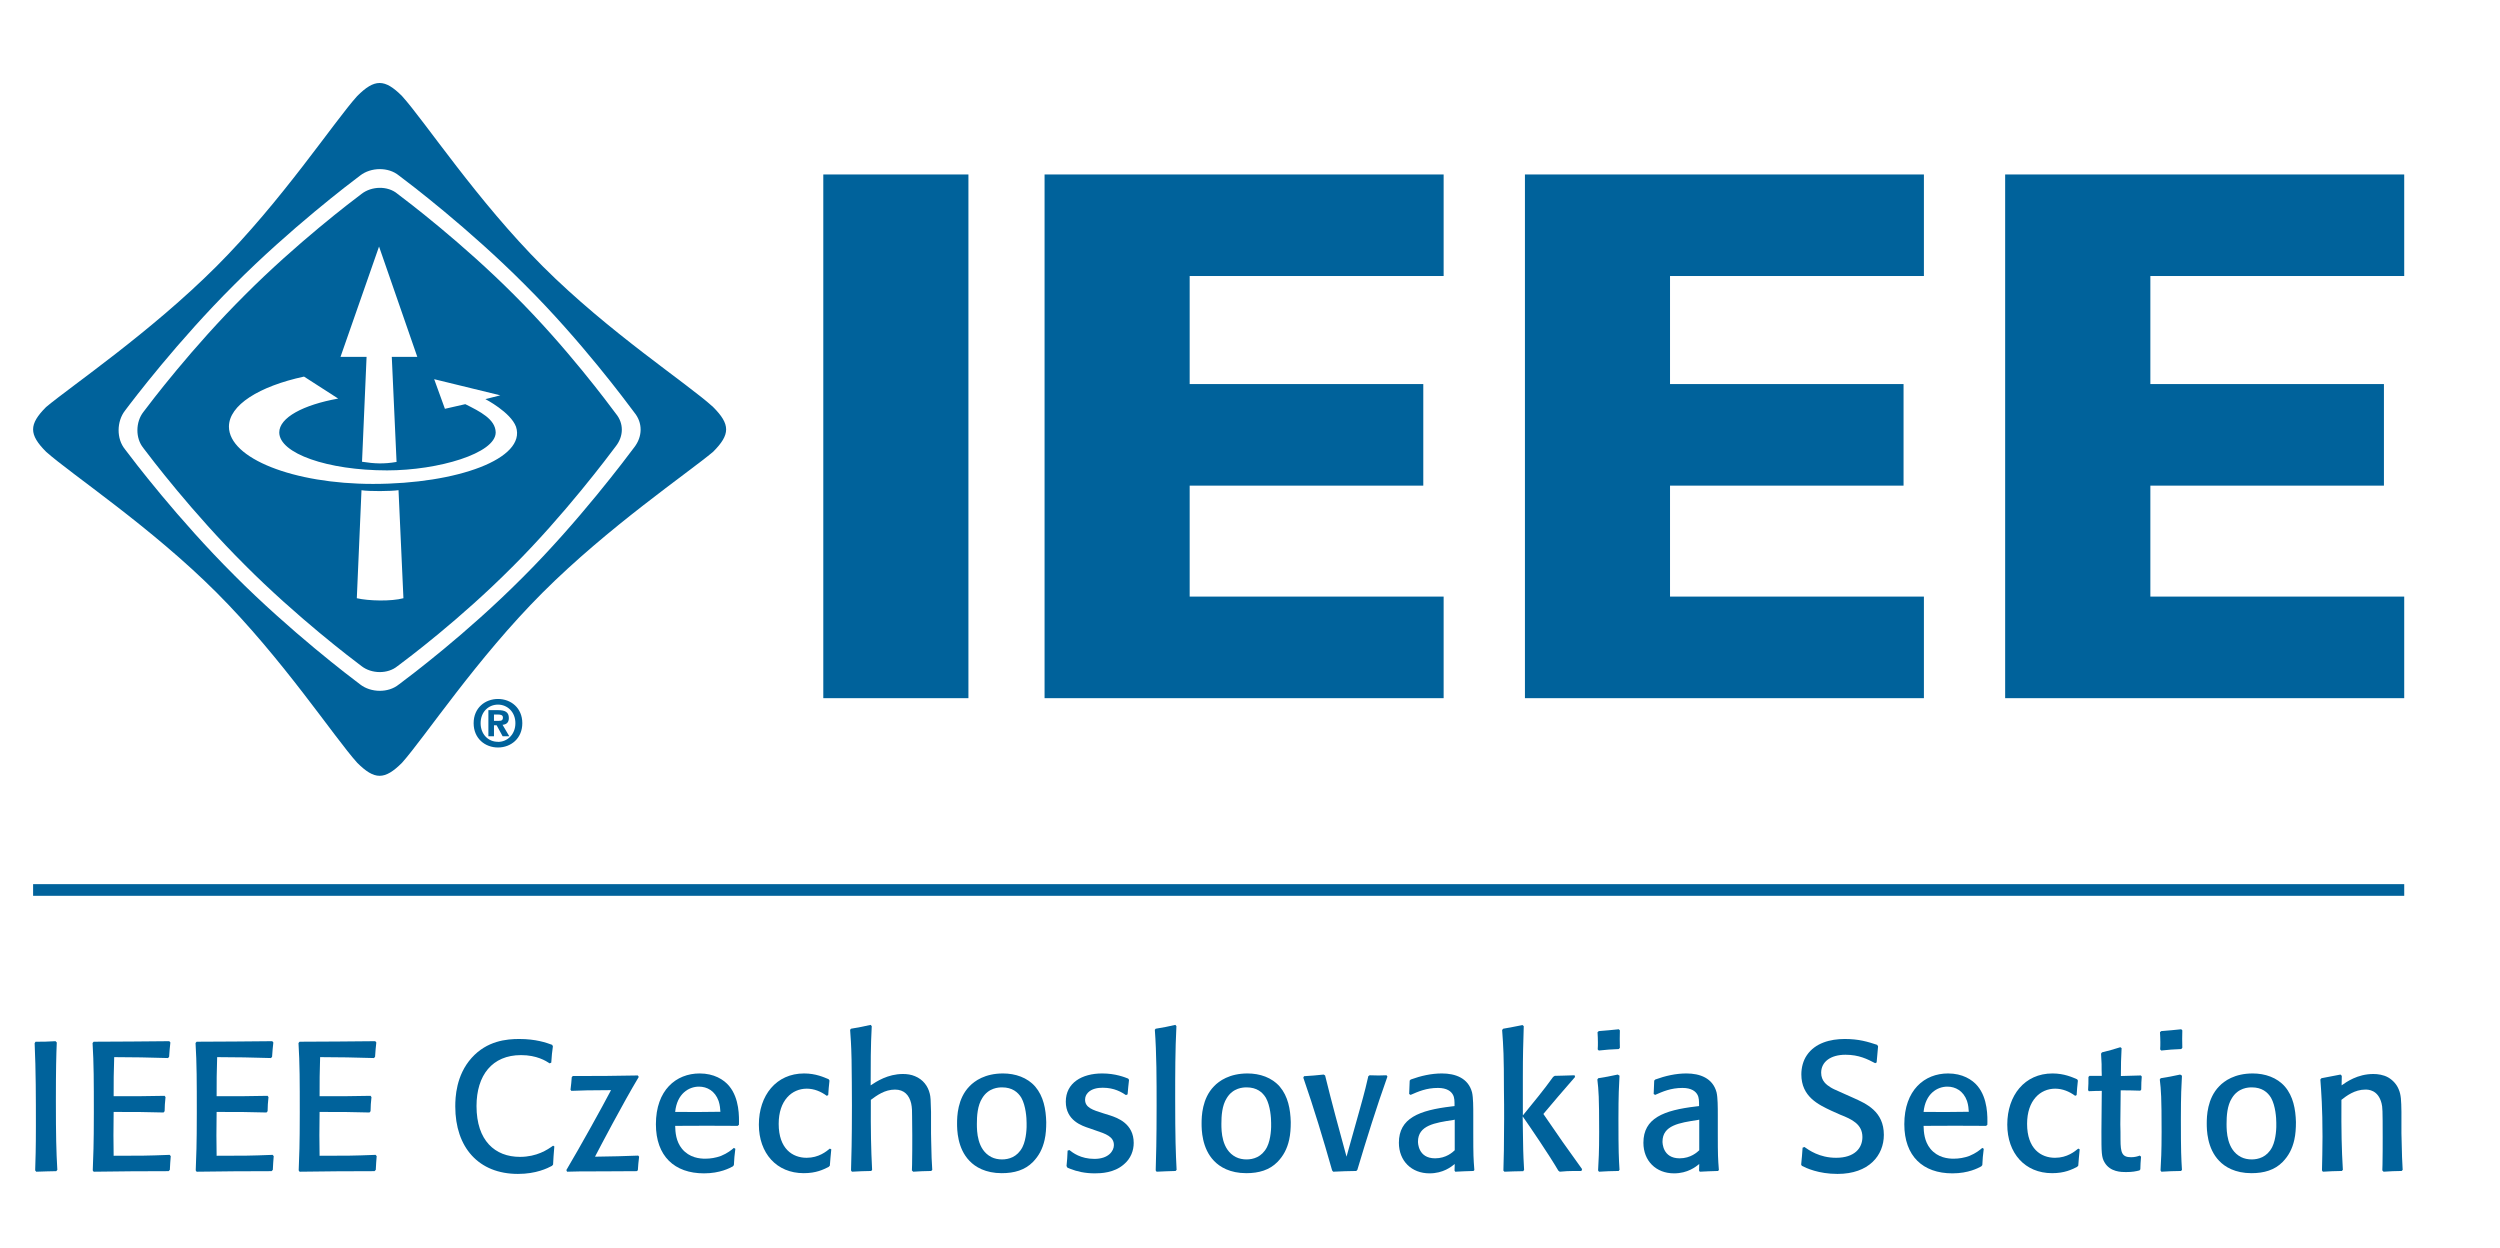 <?xml version="1.0" encoding="UTF-8" standalone="no"?>
<!DOCTYPE svg PUBLIC "-//W3C//DTD SVG 1.1//EN" "http://www.w3.org/Graphics/SVG/1.1/DTD/svg11.dtd">
<svg width="100%" height="100%" viewBox="0 0 591 295" version="1.1" xmlns="http://www.w3.org/2000/svg" xmlns:xlink="http://www.w3.org/1999/xlink" xml:space="preserve" xmlns:serif="http://www.serif.com/" style="fill-rule:evenodd;clip-rule:evenodd;stroke-linejoin:round;stroke-miterlimit:2;">
    <rect id="Artboard1" x="0" y="0" width="591" height="295" style="fill:none;"/>
    <g id="Artboard11" serif:id="Artboard1">
        <g transform="matrix(1.067,0,0,0.7,-1769.18,-949.595)">
            <g transform="matrix(2.902,0,0,4.422,1193.65,-1190.48)">
                <path d="M208.462,610.158C207.88,610.932 204.221,615.837 199.92,620.118L199.917,620.12C195.635,624.422 191.281,627.675 190.508,628.256L190.494,628.264C189.69,628.929 188.357,628.902 187.537,628.264C186.762,627.682 182.205,624.227 177.923,619.926L177.922,619.923C173.621,615.641 170.164,611.084 169.584,610.309L169.585,610.308C168.919,609.505 168.947,608.171 169.585,607.353C170.165,606.577 173.622,602.02 177.923,597.739L177.926,597.736C182.206,593.435 186.764,589.98 187.539,589.398C188.358,588.761 189.692,588.733 190.495,589.398L190.496,589.397C191.271,589.977 195.828,593.434 200.11,597.735L200.112,597.738C204.414,602.018 207.879,606.711 208.46,607.485L208.462,607.489C209.127,608.292 209.098,609.339 208.462,610.158ZM214.482,607.076C212.538,605.294 206.519,601.375 201.478,596.334C196.477,591.333 192.488,585.272 190.734,583.33C189.407,582 188.639,582 187.311,583.33C185.556,585.272 181.569,591.333 176.568,596.334C171.526,601.375 165.507,605.454 163.563,607.076C162.236,608.405 162.236,609.171 163.563,610.5C165.507,612.231 171.568,616.242 176.569,621.243C181.61,626.284 185.557,632.303 187.311,634.247C188.639,635.575 189.407,635.575 190.734,634.247C192.466,632.303 196.435,626.284 201.476,621.243C206.478,616.242 212.578,612.099 214.482,610.5C215.81,609.171 215.81,608.405 214.482,607.076" style="fill:rgb(0,98,155);fill-rule:nonzero;"/>
            </g>
            <g transform="matrix(2.902,0,0,4.422,1193.65,-1190.13)">
                <path d="M188.514,612.872C182.442,612.872 177.532,610.918 177.519,608.507C177.511,606.854 179.825,605.416 183.251,604.675L185.859,606.354C183.189,606.833 181.361,607.81 181.361,608.939C181.361,610.54 185.047,611.839 189.594,611.839C193.501,611.839 197.885,610.54 197.885,608.939C197.866,607.93 196.697,607.346 195.564,606.781L194.008,607.136L193.188,604.873L198.237,606.107L197.098,606.397C197.098,606.397 199.026,607.394 199.436,608.507C200.238,610.935 194.972,612.872 188.514,612.872ZM187.282,621.602L187.639,613.354C188.201,613.448 189.902,613.436 190.466,613.349L190.841,621.602C189.905,621.853 188.176,621.81 187.282,621.602ZM188.979,594.743L191.9,603.17L189.952,603.169L190.316,611.193C189.344,611.361 188.635,611.327 187.68,611.179L188.027,603.169L186.037,603.169L188.979,594.743ZM207.06,607.506C206.522,606.787 203.306,602.433 199.313,598.46L199.312,598.457C195.339,594.466 191.109,591.259 190.39,590.719L190.389,590.721L190.375,590.706C189.628,590.089 188.406,590.13 187.646,590.721C186.927,591.26 182.697,594.467 178.724,598.458L178.722,598.461C174.729,602.434 171.522,606.664 170.984,607.383C170.393,608.142 170.367,609.381 170.984,610.126L170.982,610.128C171.521,610.845 174.728,615.075 178.721,619.048L178.722,619.051C182.695,623.042 186.925,626.25 187.644,626.788C188.405,627.381 189.642,627.407 190.387,626.788L190.4,626.781C191.119,626.243 195.16,623.224 199.133,619.231L199.136,619.23C203.127,615.257 206.523,610.705 207.062,609.987C207.653,609.226 207.679,608.255 207.062,607.51L207.06,607.506Z" style="fill:rgb(0,98,155);fill-rule:nonzero;"/>
            </g>
            <g transform="matrix(2.902,0,0,4.422,1193.65,-991.999)">
                <path d="M198.133,586.16L197.754,586.16L197.754,585.679L198.054,585.679C198.217,585.679 198.437,585.695 198.437,585.902C198.437,586.121 198.324,586.16 198.133,586.16ZM198.89,585.945C198.89,585.487 198.589,585.344 198.072,585.344L197.327,585.344L197.327,587.339L197.754,587.339L197.754,586.5L197.957,586.5L198.415,587.339L198.924,587.339L198.408,586.463C198.678,586.441 198.89,586.31 198.89,585.945ZM198.061,587.768L198.061,587.761C197.327,587.768 196.734,587.196 196.734,586.339C196.734,585.487 197.327,584.921 198.061,584.921C198.779,584.921 199.389,585.487 199.389,586.339C199.389,587.196 198.779,587.768 198.061,587.768ZM198.061,584.49C197.076,584.49 196.201,585.17 196.201,586.339C196.201,587.511 197.076,588.196 198.061,588.196C199.039,588.196 199.917,587.511 199.917,586.339C199.917,585.17 199.039,584.49 198.061,584.49" style="fill:rgb(0,98,155);"/>
            </g>
            <g transform="matrix(2.902,0,0,4.422,1193.65,-1185.81)">
                <rect x="222.896" y="588.262" width="11.08" height="39.996" style="fill:rgb(0,98,155);"/>
            </g>
            <g transform="matrix(2.902,0,0,4.422,1193.65,-1185.81)">
                <path d="M239.789,628.258L239.789,588.262L270.256,588.262L270.256,596.017L250.867,596.017L250.867,604.269L268.703,604.269L268.703,612.026L250.867,612.026L250.867,620.5L270.256,620.5L270.256,628.258L239.789,628.258Z" style="fill:rgb(0,98,155);fill-rule:nonzero;"/>
            </g>
            <g transform="matrix(2.902,0,0,4.422,1193.65,-1185.81)">
                <path d="M276.463,628.258L276.463,588.262L306.923,588.262L306.923,596.017L287.54,596.017L287.54,604.269L305.369,604.269L305.369,612.026L287.54,612.026L287.54,620.5L306.923,620.5L306.923,628.258L276.463,628.258Z" style="fill:rgb(0,98,155);fill-rule:nonzero;"/>
            </g>
            <g transform="matrix(2.902,0,0,4.422,1193.65,-1185.81)">
                <path d="M313.126,628.258L313.126,588.262L343.593,588.262L343.593,596.017L324.212,596.017L324.212,604.269L342.044,604.269L342.044,612.026L324.212,612.026L324.212,620.5L343.593,620.5L343.593,628.258L313.126,628.258Z" style="fill:rgb(0,98,155);fill-rule:nonzero;"/>
            </g>
            <g transform="matrix(2.902,0,0,4.422,1193.65,-855.969)">
                <rect x="162.568" y="567.87" width="181.026" height="0.891" style="fill:rgb(0,98,155);"/>
            </g>
            <g transform="matrix(2.902,0,0,4.422,1193.65,-694.148)">
                <path d="M164.28,543.269C163.579,543.311 163.36,543.311 162.753,543.311L162.685,543.423C162.781,545.522 162.781,547.624 162.781,549.737C162.781,551.543 162.753,552.286 162.726,553.14L162.808,553.238C163.537,553.21 163.73,553.21 164.335,553.196L164.418,553.097C164.335,551.656 164.307,550.507 164.307,547.819C164.307,545.411 164.335,544.305 164.376,543.367L164.28,543.269Z" style="fill:rgb(0,98,155);fill-rule:nonzero;"/>
            </g>
            <g transform="matrix(2.902,0,0,4.422,1193.65,-694.148)">
                <path d="M172.994,551.95C171.221,552.02 170.794,552.02 168.717,552.02C168.704,550.689 168.69,550.298 168.717,548.673C170.587,548.673 170.931,548.673 172.527,548.715L172.609,548.617C172.623,548.169 172.623,548.029 172.678,547.54L172.609,547.442C170.931,547.469 170.409,547.483 168.717,547.469C168.717,546.181 168.717,545.775 168.759,544.487C170.506,544.501 171.097,544.501 172.871,544.557L172.953,544.459C172.98,543.955 173.008,543.786 173.049,543.367L172.966,543.269C170.437,543.296 169.899,543.296 167.191,543.31L167.108,543.409C167.205,545.018 167.205,546.363 167.205,548.715C167.205,551.277 167.163,552.034 167.122,553.14L167.191,553.238C169.803,553.21 170.23,553.195 172.913,553.195L173.008,553.097C173.035,552.622 173.035,552.524 173.077,552.047L172.994,551.95Z" style="fill:rgb(0,98,155);fill-rule:nonzero;"/>
            </g>
            <g transform="matrix(2.902,0,0,4.422,1193.65,-694.148)">
                <path d="M180.855,551.95C179.082,552.02 178.655,552.02 176.579,552.02C176.565,550.689 176.551,550.298 176.579,548.673C178.448,548.673 178.792,548.673 180.388,548.715L180.471,548.617C180.484,548.169 180.484,548.029 180.539,547.54L180.471,547.442C178.792,547.469 178.27,547.483 176.579,547.469C176.579,546.181 176.579,545.775 176.62,544.487C178.367,544.501 178.958,544.501 180.732,544.557L180.813,544.459C180.841,543.955 180.869,543.786 180.91,543.367L180.827,543.269C178.298,543.296 177.761,543.296 175.052,543.31L174.97,543.409C175.066,545.018 175.066,546.363 175.066,548.715C175.066,551.277 175.025,552.034 174.984,553.14L175.052,553.238C177.664,553.21 178.091,553.195 180.774,553.195L180.869,553.097C180.896,552.622 180.896,552.524 180.938,552.047L180.855,551.95Z" style="fill:rgb(0,98,155);fill-rule:nonzero;"/>
            </g>
            <g transform="matrix(2.902,0,0,4.422,1193.65,-694.148)">
                <path d="M188.716,551.95C186.943,552.02 186.516,552.02 184.44,552.02C184.426,550.689 184.412,550.298 184.44,548.673C186.311,548.673 186.654,548.673 188.249,548.715L188.332,548.617C188.345,548.169 188.345,548.029 188.401,547.54L188.332,547.442C186.654,547.469 186.132,547.483 184.44,547.469C184.44,546.181 184.44,545.775 184.481,544.487C186.228,544.501 186.819,544.501 188.593,544.557L188.676,544.459C188.704,543.955 188.73,543.786 188.771,543.367L188.69,543.269C186.159,543.296 185.622,543.296 182.913,543.31L182.83,543.409C182.927,545.018 182.927,546.363 182.927,548.715C182.927,551.277 182.886,552.034 182.844,553.14L182.913,553.238C185.527,553.21 185.953,553.195 188.635,553.195L188.73,553.097C188.757,552.622 188.757,552.524 188.799,552.047L188.716,551.95Z" style="fill:rgb(0,98,155);fill-rule:nonzero;"/>
            </g>
            <g transform="matrix(2.902,0,0,4.422,1193.65,-694.148)">
                <path d="M202.266,551.25C201.84,551.557 201.029,552.104 199.736,552.104C197.838,552.104 196.421,550.871 196.421,548.225C196.421,545.872 197.617,544.332 199.818,544.332C201.029,544.332 201.73,544.781 202.005,544.963L202.128,544.907C202.169,544.305 202.183,544.164 202.252,543.662L202.197,543.548C201.744,543.38 200.946,543.101 199.681,543.101C198.705,543.101 197.219,543.241 196.05,544.543C194.854,545.872 194.799,547.567 194.799,548.253C194.799,551.375 196.573,553.406 199.585,553.406C200.974,553.406 201.84,552.972 202.183,552.79L202.266,552.692C202.293,552.159 202.307,551.963 202.362,551.306L202.266,551.25Z" style="fill:rgb(0,98,155);fill-rule:nonzero;"/>
            </g>
            <g transform="matrix(2.902,0,0,4.422,1193.65,-682.574)">
                <path d="M208.738,550.509C208.766,550.088 208.78,549.907 208.835,549.473L208.766,549.389C207.832,549.43 206.648,549.457 205.467,549.473C205.837,548.758 207.584,545.426 208.807,543.382L208.738,543.269C206.345,543.311 206.085,543.311 203.775,543.311L203.692,543.396C203.664,543.788 203.651,543.9 203.596,544.361L203.664,544.445C204.545,544.404 204.874,544.404 206.69,544.39C205.988,545.734 204.324,548.73 203.279,550.495L203.334,550.62C204.173,550.593 204.352,550.593 205.961,550.593C206.386,550.593 208.271,550.578 208.657,550.578L208.738,550.509Z" style="fill:rgb(0,98,155);fill-rule:nonzero;"/>
            </g>
            <g transform="matrix(2.902,0,0,4.422,1193.65,-682.695)">
                <path d="M216.07,548.828C215.893,548.982 215.589,549.234 215.081,549.443C214.696,549.584 214.284,549.653 213.884,549.653C213.458,549.653 212.675,549.584 212.109,548.898C211.643,548.323 211.601,547.637 211.587,547.146C213.843,547.133 214.215,547.133 216.36,547.146L216.456,547.063C216.47,546.447 216.498,545.061 215.713,544.109C215.3,543.605 214.544,543.143 213.458,543.143C211.657,543.143 210.116,544.416 210.116,547.021C210.116,549.457 211.532,550.773 213.788,550.773C215.012,550.773 215.755,550.368 215.989,550.241L216.07,550.143C216.098,549.598 216.112,549.457 216.181,548.898L216.07,548.828ZM215.04,546.07C213.774,546.083 213.252,546.097 211.587,546.083C211.725,544.683 212.633,544.15 213.403,544.15C214.022,544.15 214.627,544.473 214.902,545.243C215.012,545.565 215.026,545.872 215.04,546.07" style="fill:rgb(0,98,155);fill-rule:nonzero;"/>
            </g>
            <g transform="matrix(2.902,0,0,4.422,1193.65,-682.756)">
                <path d="M223.396,548.896C223.135,549.107 222.557,549.598 221.621,549.598C220.55,549.598 219.49,548.911 219.49,547.006C219.49,545.215 220.494,544.319 221.635,544.319C222.186,544.319 222.708,544.529 223.161,544.865L223.272,544.809C223.299,544.389 223.313,544.207 223.368,543.703L223.313,543.604C222.956,543.451 222.324,543.157 221.43,543.157C219.297,543.157 217.977,544.836 217.977,547.063C217.977,549.248 219.325,550.773 221.402,550.773C222.364,550.773 222.901,550.493 223.299,550.298L223.396,550.2C223.437,549.625 223.451,549.555 223.506,548.953L223.396,548.896Z" style="fill:rgb(0,98,155);fill-rule:nonzero;"/>
            </g>
            <g transform="matrix(2.902,0,0,4.422,1193.65,-699.655)">
                <path d="M231.215,554.343C231.162,553.573 231.162,553.377 231.134,552.2L231.121,551.543L231.121,549.905C231.093,548.967 231.093,548.799 231.024,548.519C230.886,547.945 230.514,547.44 229.896,547.188C229.606,547.063 229.291,547.02 228.974,547.02C227.819,547.02 226.953,547.595 226.512,547.888C226.512,546.377 226.512,544.864 226.595,543.366L226.512,543.269C225.893,543.408 225.673,543.451 225.013,543.562L224.944,543.646C224.986,544.276 225.027,544.682 225.054,545.914C225.068,547.09 225.082,548.267 225.082,549.442C225.082,552.131 225.041,553.391 225.013,554.386L225.082,554.483C225.756,554.442 225.921,554.442 226.553,554.427L226.623,554.343C226.54,552.705 226.512,551.43 226.526,548.995C226.981,548.658 227.585,548.211 228.369,548.211C229.07,548.211 229.456,548.631 229.606,549.274C229.675,549.583 229.675,549.905 229.675,550.226L229.689,551.725C229.689,552.452 229.689,553.195 229.675,553.922L229.661,554.386L229.758,554.483C230.39,554.442 230.473,554.442 231.134,554.427L231.215,554.343Z" style="fill:rgb(0,98,155);fill-rule:nonzero;"/>
            </g>
            <g transform="matrix(2.902,0,0,4.422,1193.65,-682.756)">
                <path d="M239.917,546.867C239.89,545.886 239.71,544.907 239.078,544.164C238.472,543.464 237.552,543.157 236.616,543.157C235.241,543.157 234.444,543.73 234.058,544.136C233.136,545.075 233.109,546.447 233.109,546.979C233.109,547.441 233.122,548.869 234.058,549.834C234.497,550.298 235.281,550.773 236.52,550.773C237.483,550.773 238.294,550.536 238.899,549.919C239.352,549.457 239.641,548.911 239.793,548.226C239.89,547.805 239.917,547.343 239.917,546.867ZM238.417,546.924C238.431,547.217 238.417,548.155 238.101,548.785C237.702,549.555 237.042,549.723 236.534,549.723C236.258,549.723 235.97,549.667 235.722,549.541C234.635,548.98 234.621,547.567 234.621,547.008C234.621,546.42 234.663,545.606 235.035,545.033C235.515,544.248 236.286,544.22 236.547,544.22C237.317,544.22 237.757,544.584 238.019,545.018C238.363,545.635 238.417,546.572 238.417,546.924" style="fill:rgb(0,98,155);fill-rule:nonzero;"/>
            </g>
            <g transform="matrix(2.902,0,0,4.422,1193.65,-682.695)">
                <path d="M244.298,546.195C243.445,545.929 242.882,545.747 242.882,545.145C242.882,544.711 243.226,544.418 243.638,544.305C243.845,544.249 244.038,544.234 244.229,544.234C245.123,544.234 245.659,544.571 246.004,544.795L246.128,544.738C246.169,544.207 246.183,544.15 246.238,543.632L246.169,543.534C245.921,543.437 245.206,543.143 244.188,543.143C242.648,543.143 241.41,543.857 241.41,545.299C241.41,546.742 242.648,547.146 243.213,547.329L243.652,547.483C244.491,547.762 245.082,547.973 245.082,548.616C245.082,549.051 244.684,549.668 243.597,549.668C242.537,549.668 241.933,549.191 241.686,548.995L241.548,549.037C241.521,549.598 241.521,549.668 241.466,550.214L241.534,550.339C241.603,550.368 241.672,550.395 241.74,550.423C242.263,550.634 242.882,550.773 243.624,550.773C244.119,550.773 245.096,550.731 245.825,550.102C246.39,549.639 246.595,549.009 246.595,548.449C246.595,546.965 245.344,546.531 244.794,546.349L244.298,546.195Z" style="fill:rgb(0,98,155);fill-rule:nonzero;"/>
            </g>
            <g transform="matrix(2.902,0,0,4.422,1193.65,-699.655)">
                <path d="M249.87,554.343C249.802,553.013 249.761,551.949 249.761,548.883C249.761,547.049 249.761,545.2 249.856,543.366L249.775,543.269C249.086,543.422 248.949,543.451 248.274,543.562L248.207,543.646C248.343,545.439 248.343,547.51 248.343,549.442C248.343,552.131 248.302,553.391 248.274,554.386L248.343,554.483C248.991,554.456 249.127,554.442 249.788,554.427L249.87,554.343Z" style="fill:rgb(0,98,155);fill-rule:nonzero;"/>
            </g>
            <g transform="matrix(2.902,0,0,4.422,1193.65,-682.756)">
                <path d="M258.585,546.867C258.558,545.886 258.378,544.907 257.746,544.164C257.141,543.464 256.22,543.157 255.284,543.157C253.909,543.157 253.111,543.73 252.726,544.136C251.804,545.075 251.777,546.447 251.777,546.979C251.777,547.441 251.79,548.869 252.726,549.834C253.166,550.298 253.95,550.773 255.188,550.773C256.151,550.773 256.962,550.536 257.567,549.919C258.02,549.457 258.31,548.911 258.461,548.226C258.558,547.805 258.585,547.343 258.585,546.867ZM257.086,546.924C257.1,547.217 257.086,548.155 256.769,548.785C256.371,549.555 255.71,549.723 255.201,549.723C254.926,549.723 254.638,549.667 254.39,549.541C253.303,548.98 253.289,547.567 253.289,547.008C253.289,546.42 253.331,545.606 253.702,545.033C254.183,544.248 254.953,544.22 255.215,544.22C255.986,544.22 256.425,544.584 256.686,545.018C257.031,545.635 257.086,546.572 257.086,546.924" style="fill:rgb(0,98,155);fill-rule:nonzero;"/>
            </g>
            <g transform="matrix(2.902,0,0,4.422,1193.65,-682.879)">
                <path d="M263.668,550.549C264.384,548.155 265.126,545.775 265.965,543.422L265.897,543.324C265.359,543.338 265.249,543.353 264.603,543.324L264.506,543.394C264.398,543.871 264.273,544.444 263.819,546.054C263.668,546.6 262.98,549.037 262.842,549.541C262.279,547.483 261.715,545.411 261.207,543.338L261.097,543.269C260.423,543.338 260.271,543.353 259.598,543.394L259.543,543.506C260.354,545.845 261.069,548.211 261.743,550.591L261.825,550.689C262.623,550.648 262.816,550.648 263.586,550.633L263.668,550.549Z" style="fill:rgb(0,98,155);fill-rule:nonzero;"/>
            </g>
            <g transform="matrix(2.902,0,0,4.422,1193.65,-682.695)">
                <path d="M272.519,546.335C272.519,545.747 272.519,544.977 272.424,544.584C272.135,543.493 271.144,543.143 270.126,543.143C269.315,543.143 268.517,543.325 267.747,543.605L267.665,543.689C267.652,543.983 267.652,544.066 267.624,544.711L267.733,544.781C268.312,544.529 268.93,544.249 269.825,544.249C270.512,544.249 270.829,544.515 270.965,544.767C271.089,544.991 271.089,545.257 271.089,545.635L270.855,545.663C268.381,545.956 266.84,546.558 266.84,548.435C266.84,549.821 267.802,550.773 269.179,550.773C270.222,550.773 270.843,550.27 271.103,550.059L271.089,550.564L271.144,550.648C271.777,550.62 271.887,550.606 272.533,550.591L272.602,550.522C272.533,549.611 272.519,549.457 272.519,547.721L272.519,546.335ZM271.103,546.672L271.103,549.009C270.952,549.15 270.457,549.625 269.604,549.625C268.298,549.625 268.298,548.421 268.298,548.351C268.298,547.105 269.59,546.91 270.979,546.699L271.103,546.672Z" style="fill:rgb(0,98,155);fill-rule:nonzero;"/>
            </g>
            <g transform="matrix(2.902,0,0,4.422,1193.65,-699.593)">
                <path d="M280.828,554.273C279.494,552.425 279.164,551.949 277.871,550.059C278.902,548.841 279.081,548.617 280.292,547.231L280.251,547.104C279.508,547.133 279.15,547.133 278.738,547.147L278.614,547.231C277.885,548.253 277.088,549.205 276.304,550.171L276.304,547.272C276.304,545.466 276.331,544.794 276.373,543.352L276.276,543.269C275.575,543.408 275.437,543.437 274.805,543.548L274.722,543.646C274.819,544.934 274.86,545.648 274.86,548.239C274.874,548.966 274.874,549.709 274.874,550.436C274.874,552.495 274.846,553.49 274.819,554.386L274.9,554.469C275.534,554.442 275.63,554.442 276.331,554.428L276.4,554.329C276.373,553.811 276.331,553.251 276.317,551.963L276.29,550.241C276.895,551.109 278.283,553.14 279.012,554.386L279.123,554.469C279.536,554.428 279.852,554.413 280.182,554.413L280.773,554.413L280.828,554.273Z" style="fill:rgb(0,98,155);fill-rule:nonzero;"/>
            </g>
            <g transform="matrix(2.902,0,0,4.422,1193.65,-698.175)">
                <path d="M283.684,554.008C283.629,553.056 283.602,552.706 283.602,550.102C283.602,548.296 283.643,547.54 283.684,546.812L283.547,546.728C282.859,546.881 282.652,546.91 282.061,547.008L281.992,547.106C282.089,547.932 282.13,548.437 282.13,551.111C282.13,552.665 282.089,553.308 282.048,554.051L282.116,554.149C282.79,554.106 282.9,554.106 283.615,554.092L283.684,554.008ZM283.712,544.684C283.698,544.068 283.698,543.927 283.712,543.353L283.629,543.269C282.942,543.339 282.818,543.353 282.103,543.409L282.006,543.493C282.02,543.773 282.034,543.998 282.034,544.25C282.034,544.431 282.034,544.627 282.02,544.809L282.103,544.893C282.776,544.824 282.928,544.809 283.629,544.781L283.712,544.684Z" style="fill:rgb(0,98,155);fill-rule:nonzero;"/>
            </g>
            <g transform="matrix(2.902,0,0,4.422,1193.65,-682.695)">
                <path d="M291.188,546.335C291.188,545.747 291.188,544.977 291.092,544.584C290.803,543.493 289.812,543.143 288.795,543.143C287.984,543.143 287.186,543.325 286.416,543.605L286.333,543.689C286.32,543.983 286.32,544.066 286.292,544.711L286.402,544.781C286.98,544.529 287.598,544.249 288.492,544.249C289.18,544.249 289.496,544.515 289.633,544.767C289.757,544.991 289.757,545.257 289.757,545.635L289.524,545.663C287.049,545.956 285.508,546.558 285.508,548.435C285.508,549.821 286.47,550.773 287.846,550.773C288.891,550.773 289.51,550.27 289.771,550.059L289.757,550.564L289.812,550.648C290.446,550.62 290.555,550.606 291.202,550.591L291.27,550.522C291.202,549.611 291.188,549.457 291.188,547.721L291.188,546.335ZM289.771,546.672L289.771,549.009C289.621,549.15 289.125,549.625 288.272,549.625C286.966,549.625 286.966,548.421 286.966,548.351C286.966,547.105 288.258,546.91 289.647,546.699L289.771,546.672Z" style="fill:rgb(0,98,155);fill-rule:nonzero;"/>
            </g>
            <g transform="matrix(2.902,0,0,4.422,1193.65,-694.148)">
                <path d="M300.838,547.287C300.014,546.924 299.959,546.895 299.78,546.783C299.49,546.602 299.079,546.306 299.079,545.677C299.079,544.85 299.793,544.305 300.934,544.305C301.966,544.305 302.612,544.641 303.203,544.949L303.314,544.893C303.355,544.389 303.369,544.193 303.424,543.662L303.355,543.548C302.626,543.311 301.966,543.101 300.879,543.101C299.766,543.101 298.624,543.409 297.992,544.332C297.702,544.752 297.566,545.284 297.566,545.804C297.566,547.511 298.872,548.113 299.849,548.576L300.536,548.883C301.43,549.233 302.228,549.612 302.228,550.591C302.228,551.431 301.636,552.174 300.219,552.174C298.941,552.174 298.143,551.586 297.799,551.348L297.661,551.404C297.621,551.936 297.607,552.202 297.552,552.692L297.607,552.79C297.936,552.958 298.872,553.406 300.33,553.406C302.723,553.406 303.865,551.992 303.865,550.423C303.865,548.631 302.53,548.044 301.527,547.595L300.838,547.287Z" style="fill:rgb(0,98,155);fill-rule:nonzero;"/>
            </g>
            <g transform="matrix(2.902,0,0,4.422,1193.65,-682.695)">
                <path d="M311.382,548.828C311.202,548.982 310.901,549.234 310.391,549.443C310.006,549.584 309.593,549.653 309.195,549.653C308.768,549.653 307.984,549.584 307.42,548.898C306.954,548.323 306.912,547.637 306.898,547.146C309.154,547.133 309.524,547.133 311.671,547.146L311.767,547.063C311.781,546.447 311.809,545.061 311.025,544.109C310.611,543.605 309.855,543.143 308.768,543.143C306.967,543.143 305.427,544.416 305.427,547.021C305.427,549.457 306.843,550.773 309.099,550.773C310.322,550.773 311.066,550.368 311.299,550.241L311.382,550.143C311.409,549.598 311.423,549.457 311.492,548.898L311.382,548.828ZM310.35,546.07C309.085,546.083 308.563,546.097 306.898,546.083C307.036,544.683 307.943,544.15 308.713,544.15C309.333,544.15 309.938,544.473 310.213,545.243C310.322,545.565 310.336,545.872 310.35,546.07" style="fill:rgb(0,98,155);fill-rule:nonzero;"/>
            </g>
            <g transform="matrix(2.902,0,0,4.422,1193.65,-682.756)">
                <path d="M318.707,548.896C318.445,549.107 317.868,549.598 316.932,549.598C315.859,549.598 314.801,548.911 314.801,547.006C314.801,545.215 315.805,544.319 316.946,544.319C317.496,544.319 318.019,544.529 318.472,544.865L318.583,544.809C318.61,544.389 318.624,544.207 318.679,543.703L318.624,543.604C318.266,543.451 317.633,543.157 316.739,543.157C314.608,543.157 313.288,544.836 313.288,547.063C313.288,549.248 314.636,550.773 316.712,550.773C317.675,550.773 318.211,550.493 318.61,550.298L318.707,550.2C318.748,549.625 318.762,549.555 318.817,548.953L318.707,548.896Z" style="fill:rgb(0,98,155);fill-rule:nonzero;"/>
            </g>
            <g transform="matrix(2.902,0,0,4.422,1193.65,-691.986)">
                <path d="M323.405,551.517C323.253,551.572 323.034,551.642 322.745,551.642C322.057,551.642 321.933,551.32 321.933,550.298C321.933,550.102 321.933,549.304 321.919,549.136L321.947,546.532C322.676,546.532 322.758,546.546 323.446,546.56L323.515,546.476C323.515,545.999 323.529,545.846 323.556,545.481L323.487,545.397C322.703,545.426 322.538,545.426 321.961,545.44C321.961,544.418 321.975,544.236 322.016,543.311L321.919,543.241C321.287,543.438 321.136,543.48 320.517,543.634L320.448,543.732C320.462,543.998 320.476,544.263 320.489,544.529C320.489,544.824 320.489,545.131 320.503,545.426C320.049,545.44 319.871,545.426 319.568,545.426L319.485,545.511C319.485,545.958 319.485,546.07 319.458,546.517L319.513,546.601C320.007,546.587 320.021,546.574 320.503,546.574L320.476,549.655C320.476,551.306 320.476,551.642 320.722,552.049C321.149,552.776 322.016,552.776 322.345,552.776C322.855,552.776 323.087,552.721 323.377,552.651L323.446,552.567C323.46,552.16 323.46,552.063 323.501,551.601L323.405,551.517Z" style="fill:rgb(0,98,155);fill-rule:nonzero;"/>
            </g>
            <g transform="matrix(2.902,0,0,4.422,1193.65,-698.175)">
                <path d="M326.624,554.008C326.569,553.056 326.542,552.706 326.542,550.102C326.542,548.296 326.583,547.54 326.624,546.812L326.487,546.728C325.799,546.881 325.594,546.91 325.001,547.008L324.932,547.106C325.029,547.932 325.07,548.437 325.07,551.111C325.07,552.665 325.029,553.308 324.988,554.051L325.056,554.149C325.73,554.106 325.841,554.106 326.555,554.092L326.624,554.008ZM326.652,544.684C326.638,544.068 326.638,543.927 326.652,543.353L326.569,543.269C325.882,543.339 325.758,543.353 325.043,543.409L324.946,543.493C324.96,543.773 324.974,543.998 324.974,544.25C324.974,544.431 324.974,544.627 324.96,544.809L325.043,544.893C325.716,544.824 325.868,544.809 326.569,544.781L326.652,544.684Z" style="fill:rgb(0,98,155);fill-rule:nonzero;"/>
            </g>
            <g transform="matrix(2.902,0,0,4.422,1193.65,-682.756)">
                <path d="M335.326,546.867C335.298,545.886 335.12,544.907 334.487,544.164C333.881,543.464 332.96,543.157 332.025,543.157C330.649,543.157 329.851,543.73 329.467,544.136C328.545,545.075 328.517,546.447 328.517,546.979C328.517,547.441 328.531,548.869 329.467,549.834C329.906,550.298 330.69,550.773 331.929,550.773C332.891,550.773 333.703,550.536 334.308,549.919C334.761,549.457 335.05,548.911 335.202,548.226C335.298,547.805 335.326,547.343 335.326,546.867ZM333.826,546.924C333.839,547.217 333.826,548.155 333.51,548.785C333.111,549.555 332.451,549.723 331.942,549.723C331.667,549.723 331.379,549.667 331.131,549.541C330.044,548.98 330.03,547.567 330.03,547.008C330.03,546.42 330.071,545.606 330.443,545.033C330.924,544.248 331.695,544.22 331.956,544.22C332.726,544.22 333.166,544.584 333.427,545.018C333.772,545.635 333.826,546.572 333.826,546.924" style="fill:rgb(0,98,155);fill-rule:nonzero;"/>
            </g>
            <g transform="matrix(2.902,0,0,4.422,1193.65,-683.067)">
                <path d="M343.475,550.591C343.434,550.059 343.42,549.43 343.38,547.792L343.38,546.154C343.366,545.286 343.352,544.865 343.173,544.445C343.022,544.066 342.733,543.745 342.376,543.535C342.004,543.325 341.578,543.269 341.233,543.269C340.024,543.269 339.171,543.884 338.813,544.137L338.827,543.409L338.73,543.311C338.084,543.436 337.96,543.464 337.273,543.591L337.19,543.689C337.259,544.627 337.355,545.817 337.355,548.058C337.355,549.093 337.328,549.85 337.314,550.634L337.383,550.732C338.043,550.69 338.153,550.69 338.827,550.675L338.909,550.591C338.813,548.953 338.785,547.679 338.799,545.243C339.171,544.949 339.804,544.459 340.629,544.459C340.822,544.459 341.606,544.459 341.866,545.522C341.935,545.817 341.949,545.956 341.949,548.113C341.949,548.799 341.949,549.485 341.935,550.171C341.935,550.325 341.921,550.479 341.921,550.634L342.018,550.732C342.65,550.689 342.733,550.689 343.394,550.675L343.475,550.591Z" style="fill:rgb(0,98,155);fill-rule:nonzero;"/>
            </g>
        </g>
    </g>
</svg>
